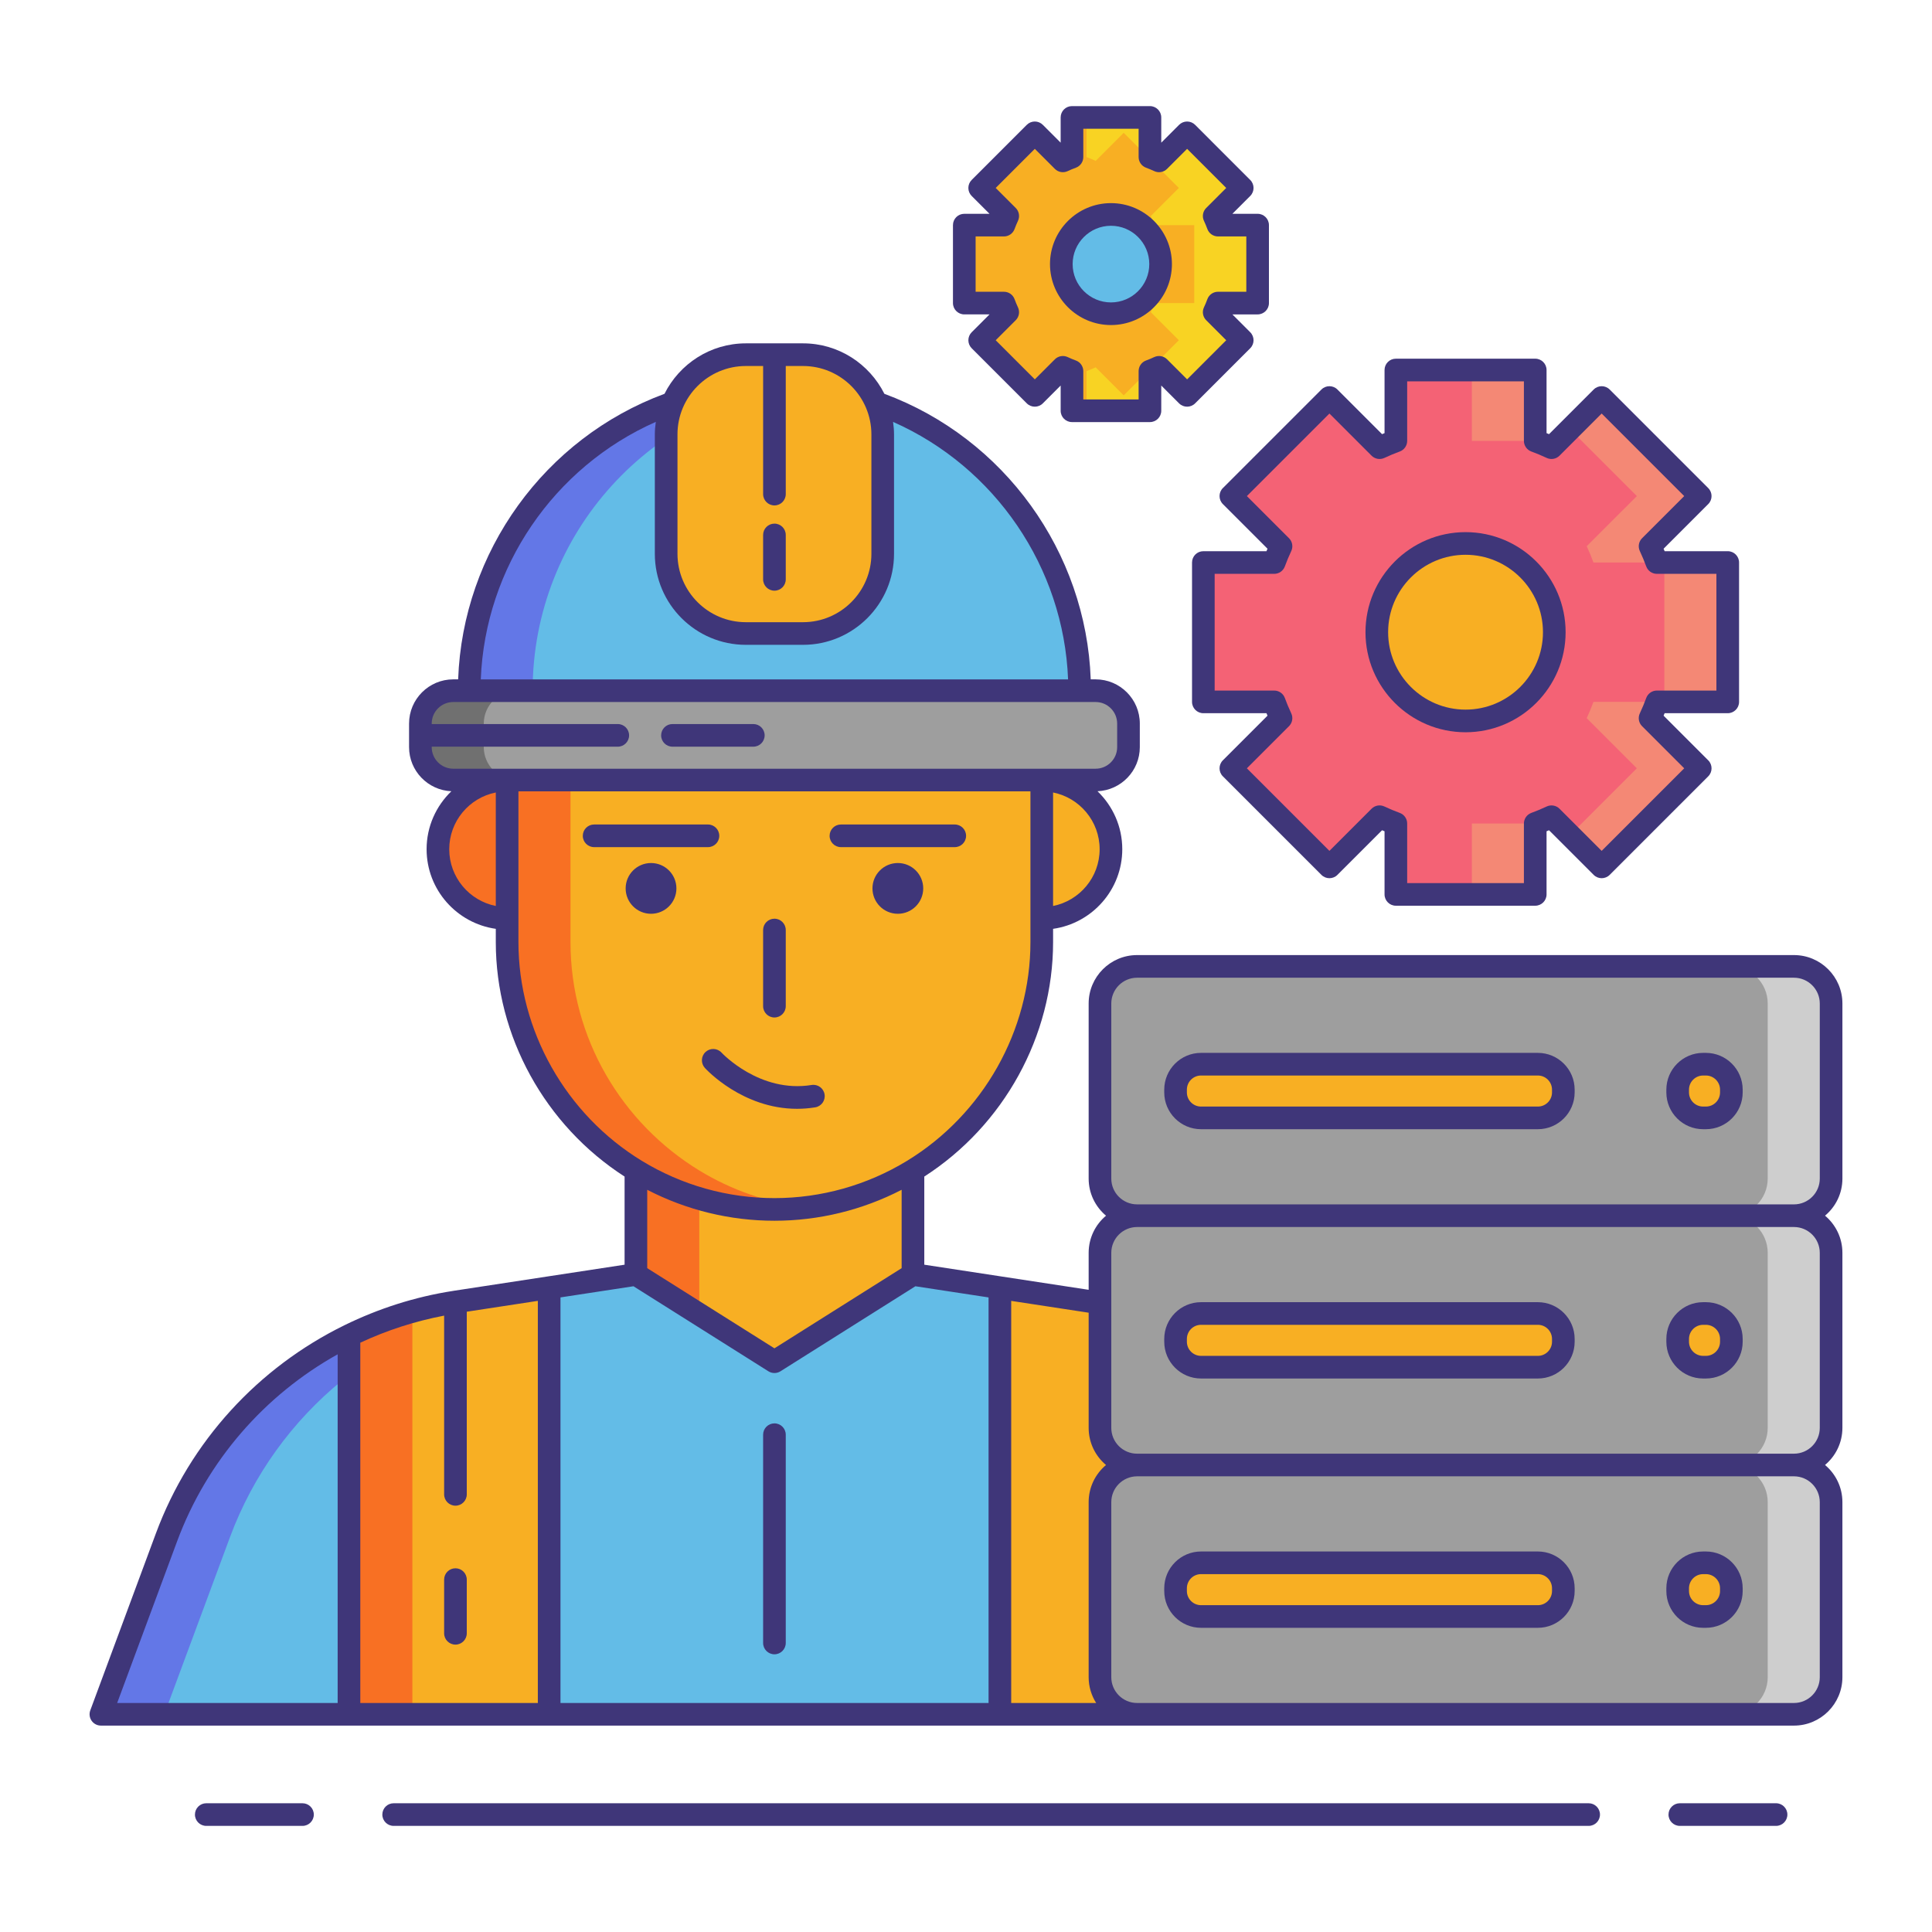 <svg id="Layer_1" enable-background="new 0 0 256 256" height="512" viewBox="0 0 256 256" width="512" xmlns="http://www.w3.org/2000/svg"><g><g><g><path d="m120.968 168.867.004-.003v-13.771h-.001c-5.362 3.272-11.648 5.162-18.355 5.162-6.707 0-12.994-1.89-18.355-5.162h-.001v13.771l.004.003 18.351 11.565z" fill="#f8af23"/></g></g><g><g><path d="m84.262 155.093-.001 13.771.004.003 8.394 5.29v-15.344c-2.976-.879-5.797-2.133-8.397-3.72z" fill="#f87023"/></g></g><g><g><g><path d="m219.54 93.001c-.266.741-.566 1.454-.895 2.16l6.642 6.642-13.06 13.06-6.642-6.642c-.706.329-1.426.629-2.16.895v9.397h-18.465v-9.397c-.734-.266-1.454-.566-2.16-.895l-6.642 6.642-13.06-13.06 6.642-6.642c-.329-.706-.629-1.419-.895-2.16h-9.397v-18.465h9.397c.266-.734.566-1.454.895-2.16l-6.642-6.642 13.06-13.06 6.642 6.649c.706-.329 1.426-.636 2.16-.902v-9.39h18.465v9.39c.734.266 1.454.573 2.16.902l6.642-6.649 13.06 13.06-6.642 6.642c.329.706.629 1.426.895 2.16h9.39v18.465z" fill="#f46275"/></g></g><g><g><g><path d="m210.247 72.375c.329.706.629 1.426.895 2.161h8.399c-.266-.734-.566-1.454-.895-2.161l6.642-6.642-13.06-13.06-4.197 4.202 8.859 8.859z" fill="#f48875"/></g></g><g><g><path d="m203.425 58.42v-9.39h-8.399v9.39h8.4z" fill="#f48875"/></g></g><g><g><path d="m203.425 109.156v9.357h-8.399v-9.396h8.4z" fill="#f48875"/></g></g><g><g><path d="m211.142 93.001c-.266.741-.566 1.454-.895 2.16l6.642 6.642-8.861 8.861 4.199 4.199 13.06-13.06-6.642-6.642c.329-.706.629-1.419.895-2.16z" fill="#f48875"/></g></g><g><g><path d="m220.532 74.536h8.399v18.465h-8.399z" fill="#f48875"/></g></g></g><g><g><circle cx="194.192" cy="83.769" fill="#f8af23" r="11.759"/></g></g></g><g><g><path d="m161.388 40.158c-.149.415-.317.814-.501 1.209l3.715 3.715-7.306 7.306-3.715-3.715c-.395.184-.798.352-1.209.501v5.256h-10.329v-5.256c-.411-.149-.814-.317-1.209-.501l-3.715 3.715-7.306-7.306 3.715-3.715c-.184-.395-.352-.794-.501-1.209h-5.256v-10.329h5.256c.149-.411.317-.814.501-1.209l-3.715-3.715 7.306-7.306 3.715 3.719c.395-.184.798-.356 1.209-.505v-5.252h10.329v5.252c.411.149.813.321 1.209.505l3.715-3.719 7.306 7.306-3.715 3.715c.184.395.352.798.501 1.209h5.253v10.329z" fill="#f8af23"/></g></g><g><g><path d="m166.64 40.158v-10.329h-5.253c-.149-.411-.317-.814-.501-1.209l3.715-3.715-7.306-7.306-3.715 3.719c-.395-.184-.798-.356-1.209-.505v-5.252h-8.399v5.252c.411.149.814.321 1.209.505l3.715-3.719 7.306 7.306-3.715 3.715c.184.395.352.798.501 1.209h5.253v10.329h-5.253c-.149.415-.317.814-.501 1.209l3.715 3.715-7.306 7.306-3.715-3.715c-.395.184-.798.352-1.209.501v5.256h8.399v-5.256c.411-.149.814-.317 1.209-.501l3.715 3.715 7.306-7.306-3.715-3.715c.184-.395.352-.794.501-1.209z" fill="#f8d323"/></g></g><g><g><circle cx="147.208" cy="34.994" fill="#63bce7" r="6.578"/></g></g><g><g><g><circle cx="67.196" cy="112.526" fill="#f87023" r="9.169"/></g></g><g><g><circle cx="138.038" cy="112.526" fill="#f8af23" r="9.169"/></g></g></g><g><g><path d="m183.173 203.713c-6.148-16.582-20.806-28.524-38.288-31.194l-23.916-3.652-18.351 11.565-18.351-11.565-23.916 3.652c-17.482 2.67-32.14 14.612-38.288 31.194l-8.691 23.441h89.224.044 89.224z" fill="#63bce7"/></g></g><g><g><path d="m68.748 172.519 17.156-2.62-1.638-1.032-23.916 3.652c-17.482 2.67-32.141 14.612-38.288 31.194l-8.691 23.44h8.399l8.691-23.44c6.147-16.581 20.805-28.524 38.287-31.194z" fill="#6377e7"/></g></g><g><g><path d="m67.196 103.357v21.477c0 12.775 6.854 24.026 17.066 30.259 5.361 3.272 11.648 5.162 18.355 5.162 6.707 0 12.993-1.89 18.355-5.162 10.212-6.233 17.066-17.484 17.066-30.259v-21.477z" fill="#f8af23"/></g></g><g><g><path d="m75.594 124.834v-21.477h-8.399v21.477c0 12.775 6.854 24.026 17.066 30.259 5.361 3.272 11.648 5.162 18.355 5.162 1.422 0 2.82-.103 4.199-.268-5.127-.613-9.931-2.316-14.156-4.894-10.211-6.233-17.065-17.484-17.065-30.259z" fill="#f87023"/></g></g><g><g><path d="m145.173 91.52h-85.112c-2.397 0-4.357 1.961-4.357 4.357v3.123c0 2.397 1.961 4.357 4.357 4.357h85.112c2.397 0 4.357-1.961 4.357-4.357v-3.122c.001-2.397-1.96-4.358-4.357-4.358z" fill="#9e9e9e"/></g></g><g><g><path d="m64.102 99v-3.122c0-2.397 1.961-4.357 4.357-4.357h-8.399c-2.397 0-4.357 1.961-4.357 4.357v3.122c0 2.397 1.961 4.357 4.357 4.357h8.399c-2.396 0-4.357-1.961-4.357-4.357z" fill="#707070"/></g></g><g><g><path d="m102.617 51.081c-22.334 0-40.439 18.105-40.439 40.439h80.879c-.001-22.334-18.106-40.439-40.44-40.439z" fill="#63bce7"/></g></g><g><g><path d="m106.816 51.298c-1.38-.142-2.781-.217-4.199-.217-22.334 0-40.439 18.105-40.439 40.439h8.399c-.001-20.916 15.879-38.121 36.239-40.222z" fill="#6377e7"/></g></g><g><g><path d="m106.402 83.943h-7.569c-5.834 0-10.563-4.729-10.563-10.563v-15.82c0-5.834 4.729-10.563 10.563-10.563h7.569c5.834 0 10.563 4.729 10.563 10.563v15.819c0 5.834-4.729 10.564-10.563 10.564z" fill="#f8af23"/></g></g><g><g><g><circle cx="86.265" cy="117.718" fill="#3f3679" r="3.363"/></g></g><g><g><circle cx="118.969" cy="117.718" fill="#3f3679" r="3.363"/></g></g></g><g><g><path d="m60.35 172.519c-4.98.761-9.718 2.296-14.108 4.455v50.18h26.525v-56.531z" fill="#f8af23"/></g></g><g><g><path d="m46.242 176.974v50.18h8.399v-53.396c-2.913.818-5.722 1.9-8.399 3.216z" fill="#f87023"/></g></g><g><g><path d="m144.906 172.519c4.98.761 9.718 2.296 14.108 4.455v50.18h-26.525v-56.531z" fill="#f8af23"/></g></g><g><g><g><path d="m237.711 161.085h-87.041c-2.717 0-4.919-2.202-4.919-4.919v-23.196c0-2.717 2.202-4.919 4.919-4.919h87.041c2.717 0 4.919 2.202 4.919 4.919v23.197c-.001 2.716-2.203 4.918-4.919 4.918z" fill="#9e9e9e"/></g></g></g><g><g><g><path d="m237.711 194.12h-87.041c-2.717 0-4.919-2.202-4.919-4.919v-23.197c0-2.717 2.202-4.919 4.919-4.919h87.041c2.717 0 4.919 2.202 4.919 4.919v23.197c-.001 2.716-2.203 4.919-4.919 4.919z" fill="#9e9e9e"/></g></g></g><g><g><g><path d="m237.711 227.154h-87.041c-2.717 0-4.919-2.202-4.919-4.919v-23.197c0-2.717 2.202-4.919 4.919-4.919h87.041c2.717 0 4.919 2.202 4.919 4.919v23.197c-.001 2.717-2.203 4.919-4.919 4.919z" fill="#9e9e9e"/></g></g></g><g><g><path d="m242.629 156.167v-23.197c0-2.717-2.202-4.919-4.919-4.919h-8.399c2.717 0 4.919 2.202 4.919 4.919v23.197c0 2.717-2.202 4.919-4.919 4.919h8.399c2.717-.001 4.919-2.203 4.919-4.919z" fill="#cecece"/></g></g><g><g><path d="m234.231 166.004v23.197c0 2.717-2.202 4.919-4.919 4.919h8.399c2.717 0 4.919-2.202 4.919-4.919v-23.197c0-2.717-2.202-4.919-4.919-4.919h-8.399c2.717 0 4.919 2.203 4.919 4.919z" fill="#cecece"/></g></g><g><g><path d="m234.231 199.038v23.197c0 2.717-2.202 4.919-4.919 4.919h8.399c2.717 0 4.919-2.202 4.919-4.919v-23.197c0-2.717-2.202-4.919-4.919-4.919h-8.399c2.717.001 4.919 2.203 4.919 4.919z" fill="#cecece"/></g></g><g><g><path d="m203.774 148.125h-44.631c-1.856 0-3.375-1.519-3.375-3.375v-.364c0-1.856 1.519-3.375 3.375-3.375h44.631c1.856 0 3.375 1.519 3.375 3.375v.364c0 1.857-1.519 3.375-3.375 3.375z" fill="#f8af23"/></g></g><g><g><path d="m203.774 181.16h-44.631c-1.856 0-3.375-1.519-3.375-3.375v-.364c0-1.856 1.519-3.375 3.375-3.375h44.631c1.856 0 3.375 1.519 3.375 3.375v.364c0 1.856-1.519 3.375-3.375 3.375z" fill="#f8af23"/></g></g><g><g><path d="m203.774 214.194h-44.631c-1.856 0-3.375-1.519-3.375-3.375v-.364c0-1.856 1.519-3.375 3.375-3.375h44.631c1.856 0 3.375 1.519 3.375 3.375v.364c0 1.856-1.519 3.375-3.375 3.375z" fill="#f8af23"/></g></g><g><g><path d="m226.039 148.125h-.364c-1.856 0-3.375-1.519-3.375-3.375v-.364c0-1.856 1.519-3.375 3.375-3.375h.364c1.856 0 3.375 1.519 3.375 3.375v.364c0 1.857-1.518 3.375-3.375 3.375z" fill="#f8af23"/></g></g><g><g><path d="m226.039 181.16h-.364c-1.856 0-3.375-1.519-3.375-3.375v-.364c0-1.856 1.519-3.375 3.375-3.375h.364c1.856 0 3.375 1.519 3.375 3.375v.364c0 1.856-1.518 3.375-3.375 3.375z" fill="#f8af23"/></g></g><g><g><path d="m226.039 214.194h-.364c-1.856 0-3.375-1.519-3.375-3.375v-.364c0-1.856 1.519-3.375 3.375-3.375h.364c1.856 0 3.375 1.519 3.375 3.375v.364c0 1.856-1.518 3.375-3.375 3.375z" fill="#f8af23"/></g></g><g><g><g><path d="m162.036 66.793 5.915 5.916c-.046.109-.092.219-.137.327h-8.364c-.829 0-1.5.671-1.5 1.5v18.467c0 .829.671 1.5 1.5 1.5h8.364c.044.108.09.218.137.327l-5.915 5.916c-.586.585-.586 1.536 0 2.121l13.059 13.059c.586.586 1.535.586 2.121 0l5.916-5.915c.109.046.219.092.327.137v8.364c0 .829.671 1.5 1.5 1.5h18.467c.829 0 1.5-.671 1.5-1.5v-8.364c.108-.044.218-.09.327-.137l5.916 5.915c.586.586 1.535.586 2.121 0l13.059-13.059c.586-.585.586-1.536 0-2.121l-5.915-5.916c.046-.109.092-.219.137-.327h8.364c.829 0 1.5-.671 1.5-1.5v-18.467c0-.829-.671-1.5-1.5-1.5h-8.364c-.045-.108-.09-.218-.137-.327l5.915-5.916c.586-.585.586-1.536 0-2.121l-13.059-13.059c-.586-.586-1.535-.586-2.121 0l-5.916 5.915c-.109-.046-.219-.092-.327-.137v-8.364c0-.829-.671-1.5-1.5-1.5h-18.467c-.829 0-1.5.671-1.5 1.5v8.364c-.108.045-.218.09-.327.137l-5.916-5.915c-.586-.586-1.535-.586-2.121 0l-13.059 13.059c-.586.585-.586 1.536 0 2.121zm14.119-11.998 5.584 5.584c.446.446 1.123.566 1.695.299.707-.33 1.374-.608 2.038-.85.592-.216.986-.779.986-1.409v-7.891h15.467v7.891c0 .63.394 1.193.986 1.409.664.242 1.331.52 2.038.85.573.268 1.25.147 1.695-.299l5.584-5.584 10.938 10.938-5.584 5.584c-.446.446-.565 1.124-.299 1.695.33.707.608 1.374.85 2.038.216.592.779.986 1.409.986h7.891v15.467h-7.891c-.63 0-1.193.394-1.409.986-.242.664-.52 1.331-.85 2.038-.267.571-.147 1.249.299 1.695l5.584 5.584-10.938 10.938-5.584-5.584c-.445-.445-1.122-.565-1.695-.299-.71.332-1.376.61-2.038.851-.592.216-.986.779-.986 1.409v7.891h-15.467v-7.891c0-.63-.394-1.193-.986-1.409-.661-.241-1.327-.519-2.038-.851-.572-.267-1.249-.146-1.695.299l-5.584 5.584-10.938-10.938 5.584-5.584c.446-.446.565-1.124.299-1.695-.332-.711-.61-1.377-.85-2.037-.215-.593-.779-.987-1.41-.987h-7.892v-15.467h7.892c.631 0 1.194-.395 1.41-.987.24-.659.518-1.325.85-2.037.267-.571.147-1.249-.299-1.695l-5.584-5.584z" fill="#3f3679"/></g></g><g><g><path d="m194.192 97.028c7.311 0 13.259-5.948 13.259-13.258 0-7.311-5.948-13.259-13.259-13.259s-13.258 5.948-13.258 13.259c0 7.31 5.947 13.258 13.258 13.258zm0-23.517c5.657 0 10.259 4.602 10.259 10.259 0 5.656-4.602 10.258-10.259 10.258-5.656 0-10.258-4.602-10.258-10.258 0-5.657 4.602-10.259 10.258-10.259z" fill="#3f3679"/></g></g><g><g><path d="m127.774 41.659h3.343l-2.364 2.364c-.281.281-.439.663-.439 1.061s.158.779.439 1.061l7.305 7.304c.586.586 1.535.586 2.121 0l2.364-2.364v3.343c0 .829.671 1.5 1.5 1.5h10.33c.829 0 1.5-.671 1.5-1.5v-3.343l2.364 2.364c.586.586 1.535.586 2.121 0l7.304-7.304c.586-.585.586-1.535 0-2.121l-2.364-2.364h3.343c.829 0 1.5-.671 1.5-1.5v-10.33c0-.829-.671-1.5-1.5-1.5h-3.343l2.364-2.364c.586-.585.586-1.535 0-2.121l-7.304-7.305c-.281-.281-.663-.439-1.061-.439s-.779.158-1.061.439l-2.364 2.364v-3.344c0-.829-.671-1.5-1.5-1.5h-10.33c-.829 0-1.5.671-1.5 1.5v3.343l-2.364-2.364c-.281-.281-.663-.439-1.061-.439s-.779.158-1.061.439l-7.305 7.305c-.281.281-.439.663-.439 1.061s.158.779.439 1.061l2.364 2.364h-3.343c-.829 0-1.5.671-1.5 1.5v10.33c.002.827.674 1.499 1.502 1.499zm1.5-10.33h3.753c.63 0 1.194-.394 1.41-.987.135-.37.288-.731.453-1.086.267-.572.148-1.25-.298-1.695l-2.656-2.656 5.183-5.183 2.656 2.656c.446.446 1.123.566 1.695.298.354-.166.716-.318 1.086-.453.593-.216.987-.779.987-1.41v-3.753h7.33v3.753c0 .63.394 1.194.987 1.41.37.135.731.288 1.086.453.572.268 1.249.147 1.695-.298l2.657-2.656 5.183 5.183-2.656 2.656c-.446.446-.565 1.123-.299 1.694.166.355.319.717.454 1.087.216.593.779.987 1.41.987h3.753v7.33h-3.753c-.63 0-1.194.394-1.41.987-.135.371-.288.732-.454 1.087-.266.571-.146 1.248.299 1.694l2.656 2.657-5.183 5.183-2.657-2.656c-.445-.445-1.122-.564-1.694-.299-.355.166-.717.319-1.087.454-.593.216-.987.779-.987 1.41v3.753h-7.33v-3.753c0-.63-.394-1.194-.987-1.41-.371-.135-.732-.288-1.087-.454-.57-.265-1.248-.146-1.694.299l-2.656 2.656-5.183-5.183 2.656-2.657c.446-.446.565-1.124.298-1.695-.166-.354-.318-.716-.453-1.086-.216-.593-.779-.987-1.41-.987h-3.753z" fill="#3f3679"/></g></g><g><g><path d="m147.208 43.071c4.454 0 8.078-3.624 8.078-8.078s-3.624-8.078-8.078-8.078-8.078 3.624-8.078 8.078 3.624 8.078 8.078 8.078zm0-13.155c2.8 0 5.078 2.278 5.078 5.078s-2.278 5.078-5.078 5.078-5.078-2.278-5.078-5.078 2.278-5.078 5.078-5.078z" fill="#3f3679"/></g></g><g><g><path d="m102.617 134.821c.829 0 1.5-.671 1.5-1.5v-10.088c0-.829-.671-1.5-1.5-1.5s-1.5.671-1.5 1.5v10.088c0 .829.672 1.5 1.5 1.5z" fill="#3f3679"/></g></g><g><g><path d="m93.497 139.386c-.613.558-.657 1.507-.1 2.119.222.244 5.023 5.418 12.211 5.418.776 0 1.58-.061 2.409-.194.818-.132 1.375-.901 1.243-1.719-.131-.818-.898-1.375-1.719-1.243-6.875 1.11-11.866-4.219-11.927-4.285-.559-.609-1.505-.653-2.117-.096z" fill="#3f3679"/></g></g><g><g><path d="m95.307 110.75c0-.829-.671-1.5-1.5-1.5h-15.083c-.829 0-1.5.671-1.5 1.5s.671 1.5 1.5 1.5h15.083c.828 0 1.5-.671 1.5-1.5z" fill="#3f3679"/></g></g><g><g><path d="m111.427 112.25h15.083c.829 0 1.5-.671 1.5-1.5s-.671-1.5-1.5-1.5h-15.083c-.829 0-1.5.671-1.5 1.5s.672 1.5 1.5 1.5z" fill="#3f3679"/></g></g><g><g><path d="m99.819 95.939h-10.715c-.829 0-1.5.671-1.5 1.5s.671 1.5 1.5 1.5h10.715c.829 0 1.5-.671 1.5-1.5s-.672-1.5-1.5-1.5z" fill="#3f3679"/></g></g><g><g><path d="m60.35 207.806c-.829 0-1.5.671-1.5 1.5v7.114c0 .829.671 1.5 1.5 1.5s1.5-.671 1.5-1.5v-7.114c0-.829-.672-1.5-1.5-1.5z" fill="#3f3679"/></g></g><g><g><path d="m102.617 219.203c.829 0 1.5-.671 1.5-1.5v-27.598c0-.829-.671-1.5-1.5-1.5s-1.5.671-1.5 1.5v27.598c0 .829.672 1.5 1.5 1.5z" fill="#3f3679"/></g></g><g><g><path d="m102.617 78.268c.829 0 1.5-.671 1.5-1.5v-5.885c0-.829-.671-1.5-1.5-1.5s-1.5.671-1.5 1.5v5.885c0 .829.672 1.5 1.5 1.5z" fill="#3f3679"/></g></g><g><g><path d="m244.129 156.167v-23.197c0-3.539-2.879-6.418-6.419-6.418h-87.04c-3.539 0-6.418 2.879-6.418 6.418v23.197c0 1.974.897 3.74 2.302 4.919-1.406 1.178-2.302 2.945-2.302 4.919v4.901l-11.449-1.749c-.014-.003-.029-.004-.044-.007l-10.286-1.571v-11.678c10.541-6.78 17.066-18.594 17.066-31.067v-1.758c5.173-.733 9.168-5.178 9.168-10.551 0-3.017-1.264-5.739-3.283-7.681 3.113-.133 5.607-2.699 5.607-5.845v-3.123c0-3.23-2.627-5.857-5.857-5.857h-.647c-.609-16.873-11.437-31.946-27.343-37.838-1.982-3.956-6.065-6.685-10.782-6.685h-7.569c-4.718 0-8.801 2.729-10.783 6.685-15.906 5.893-26.734 20.96-27.343 37.838h-.647c-3.229 0-5.857 2.627-5.857 5.857v3.124c0 3.145 2.494 5.712 5.607 5.845-2.019 1.942-3.283 4.665-3.283 7.681 0 5.372 3.996 9.818 9.169 10.551v1.758c0 12.473 6.524 24.288 17.065 31.067v11.678l-22.638 3.457c-.022.003-.044.009-.066.012-.006.001-.011.002-.017.003-5.069.783-9.896 2.345-14.375 4.537-.011.005-.022.011-.033.016-11.384 5.583-20.442 15.351-24.978 27.586l-8.69 23.44c-.171.46-.105.975.175 1.378.281.403.74.643 1.231.643h32.871 26.525 77.903 41.193 45.847c3.54 0 6.419-2.879 6.419-6.418v-23.197c0-1.974-.897-3.741-2.303-4.919 1.406-1.178 2.303-2.945 2.303-4.919v-23.197c0-1.973-.897-3.74-2.302-4.919 1.407-1.176 2.303-2.943 2.303-4.916zm-97.575 37.953c-1.406 1.178-2.302 2.945-2.302 4.919v23.197c0 1.257.369 2.427.996 3.418h-11.258v-53.281l10.263 1.567v15.26c-.002 1.974.895 3.741 2.301 4.92zm-43.937-32.365c5.877 0 11.652-1.413 16.855-4.102v10.383l-16.855 10.623-16.856-10.622v-10.383c5.204 2.688 10.979 4.101 16.856 4.101zm-18.678 8.68 17.878 11.267c.489.308 1.11.308 1.6 0l17.878-11.267 9.694 1.48v53.739h-56.722v-53.742zm61.768-57.909c0 3.715-2.656 6.82-6.168 7.52v-15.039c3.512.699 6.168 3.804 6.168 7.519zm-46.874-64.029h2.285v16.973c0 .829.671 1.5 1.5 1.5s1.5-.671 1.5-1.5v-16.973h2.284c4.998 0 9.063 4.065 9.063 9.063v15.819c0 4.998-4.066 9.063-9.063 9.063h-7.569c-4.998 0-9.063-4.066-9.063-9.063v-15.819c-.001-4.998 4.065-9.063 9.063-9.063zm-11.936 7.403c-.075.544-.128 1.096-.128 1.66v15.819c0 6.652 5.412 12.063 12.063 12.063h7.569c6.652 0 12.063-5.412 12.063-12.063v-15.819c0-.564-.052-1.115-.128-1.659 13.525 5.981 22.614 19.287 23.19 34.119h-77.82c.577-14.836 9.664-28.139 23.191-34.12zm-26.836 45.957c-1.575 0-2.857-1.282-2.857-2.857v-.061h24.654c.829 0 1.5-.671 1.5-1.5s-.671-1.5-1.5-1.5h-24.654v-.062c0-1.576 1.282-2.857 2.857-2.857h2.117 80.878 2.117c1.576 0 2.857 1.282 2.857 2.857v3.123c0 1.576-1.282 2.857-2.857 2.857h-7.135-70.842zm-.534 10.669c0-3.715 2.656-6.819 6.169-7.519v15.039c-3.513-.7-6.169-3.805-6.169-7.52zm9.169 12.308v-19.977h67.843v19.977c0 11.72-6.264 22.824-16.348 28.979-5.298 3.233-11.375 4.942-17.574 4.942s-12.276-1.709-17.574-4.942c-10.083-6.155-16.347-17.258-16.347-28.979zm-45.229 79.401c3.967-10.7 11.613-19.393 21.274-24.782v46.201h-29.215zm24.275 21.419v-47.74c3.501-1.637 7.226-2.846 11.108-3.588v23.684c0 .829.671 1.5 1.5 1.5s1.5-.671 1.5-1.5v-24.202l9.417-1.438v53.284zm193.387-26.615v23.197c0 1.885-1.534 3.418-3.419 3.418h-45.847-41.193c-1.885 0-3.418-1.534-3.418-3.418v-23.197c0-1.885 1.534-3.419 3.418-3.419h87.041c1.885 0 3.418 1.533 3.418 3.419zm0-33.035v23.197c0 1.885-1.534 3.419-3.419 3.419h-87.04c-1.885 0-3.418-1.534-3.418-3.419v-23.197c0-1.885 1.534-3.418 3.418-3.418h87.041c1.885-.001 3.418 1.533 3.418 3.418zm-90.459-6.419c-1.885 0-3.418-1.534-3.418-3.419v-23.196c0-1.885 1.534-3.418 3.418-3.418h87.041c1.885 0 3.419 1.534 3.419 3.418v23.197c0 1.885-1.534 3.419-3.419 3.419h-87.041z" fill="#3f3679"/></g></g><g><g><path d="m203.774 139.511h-44.631c-2.688 0-4.875 2.187-4.875 4.875v.364c0 2.688 2.187 4.875 4.875 4.875h44.631c2.688 0 4.875-2.187 4.875-4.875v-.364c0-2.688-2.187-4.875-4.875-4.875zm1.875 5.239c0 1.034-.841 1.875-1.875 1.875h-44.631c-1.034 0-1.875-.841-1.875-1.875v-.364c0-1.034.841-1.875 1.875-1.875h44.631c1.034 0 1.875.841 1.875 1.875z" fill="#3f3679"/></g></g><g><g><path d="m159.143 182.66h44.631c2.688 0 4.875-2.187 4.875-4.875v-.364c0-2.688-2.187-4.875-4.875-4.875h-44.631c-2.688 0-4.875 2.187-4.875 4.875v.364c0 2.688 2.187 4.875 4.875 4.875zm-1.875-5.24c0-1.034.841-1.875 1.875-1.875h44.631c1.034 0 1.875.841 1.875 1.875v.364c0 1.034-.841 1.875-1.875 1.875h-44.631c-1.034 0-1.875-.841-1.875-1.875z" fill="#3f3679"/></g></g><g><g><path d="m159.143 215.694h44.631c2.688 0 4.875-2.187 4.875-4.875v-.364c0-2.688-2.187-4.875-4.875-4.875h-44.631c-2.688 0-4.875 2.187-4.875 4.875v.364c0 2.688 2.187 4.875 4.875 4.875zm-1.875-5.239c0-1.034.841-1.875 1.875-1.875h44.631c1.034 0 1.875.841 1.875 1.875v.364c0 1.034-.841 1.875-1.875 1.875h-44.631c-1.034 0-1.875-.841-1.875-1.875z" fill="#3f3679"/></g></g><g><g><path d="m226.039 139.511h-.364c-2.688 0-4.875 2.187-4.875 4.875v.364c0 2.688 2.187 4.875 4.875 4.875h.364c2.688 0 4.875-2.187 4.875-4.875v-.364c0-2.688-2.187-4.875-4.875-4.875zm1.875 5.239c0 1.034-.841 1.875-1.875 1.875h-.364c-1.034 0-1.875-.841-1.875-1.875v-.364c0-1.034.841-1.875 1.875-1.875h.364c1.034 0 1.875.841 1.875 1.875z" fill="#3f3679"/></g></g><g><g><path d="m225.675 182.66h.364c2.688 0 4.875-2.187 4.875-4.875v-.364c0-2.688-2.187-4.875-4.875-4.875h-.364c-2.688 0-4.875 2.187-4.875 4.875v.364c0 2.688 2.187 4.875 4.875 4.875zm-1.875-5.24c0-1.034.841-1.875 1.875-1.875h.364c1.034 0 1.875.841 1.875 1.875v.364c0 1.034-.841 1.875-1.875 1.875h-.364c-1.034 0-1.875-.841-1.875-1.875z" fill="#3f3679"/></g></g><g><g><path d="m225.675 215.694h.364c2.688 0 4.875-2.187 4.875-4.875v-.364c0-2.688-2.187-4.875-4.875-4.875h-.364c-2.688 0-4.875 2.187-4.875 4.875v.364c0 2.688 2.187 4.875 4.875 4.875zm-1.875-5.239c0-1.034.841-1.875 1.875-1.875h.364c1.034 0 1.875.841 1.875 1.875v.364c0 1.034-.841 1.875-1.875 1.875h-.364c-1.034 0-1.875-.841-1.875-1.875z" fill="#3f3679"/></g></g><g><g><path d="m210.505 238.94h-158.343c-.829 0-1.5.671-1.5 1.5s.671 1.5 1.5 1.5h158.343c.829 0 1.5-.671 1.5-1.5s-.672-1.5-1.5-1.5z" fill="#3f3679"/></g></g><g><g><path d="m235.336 238.94h-12.75c-.829 0-1.5.671-1.5 1.5s.671 1.5 1.5 1.5h12.75c.829 0 1.5-.671 1.5-1.5s-.671-1.5-1.5-1.5z" fill="#3f3679"/></g></g><g><g><path d="m40.081 238.94h-12.75c-.829 0-1.5.671-1.5 1.5s.671 1.5 1.5 1.5h12.75c.829 0 1.5-.671 1.5-1.5s-.672-1.5-1.5-1.5z" fill="#3f3679"/></g></g></g></g></svg>